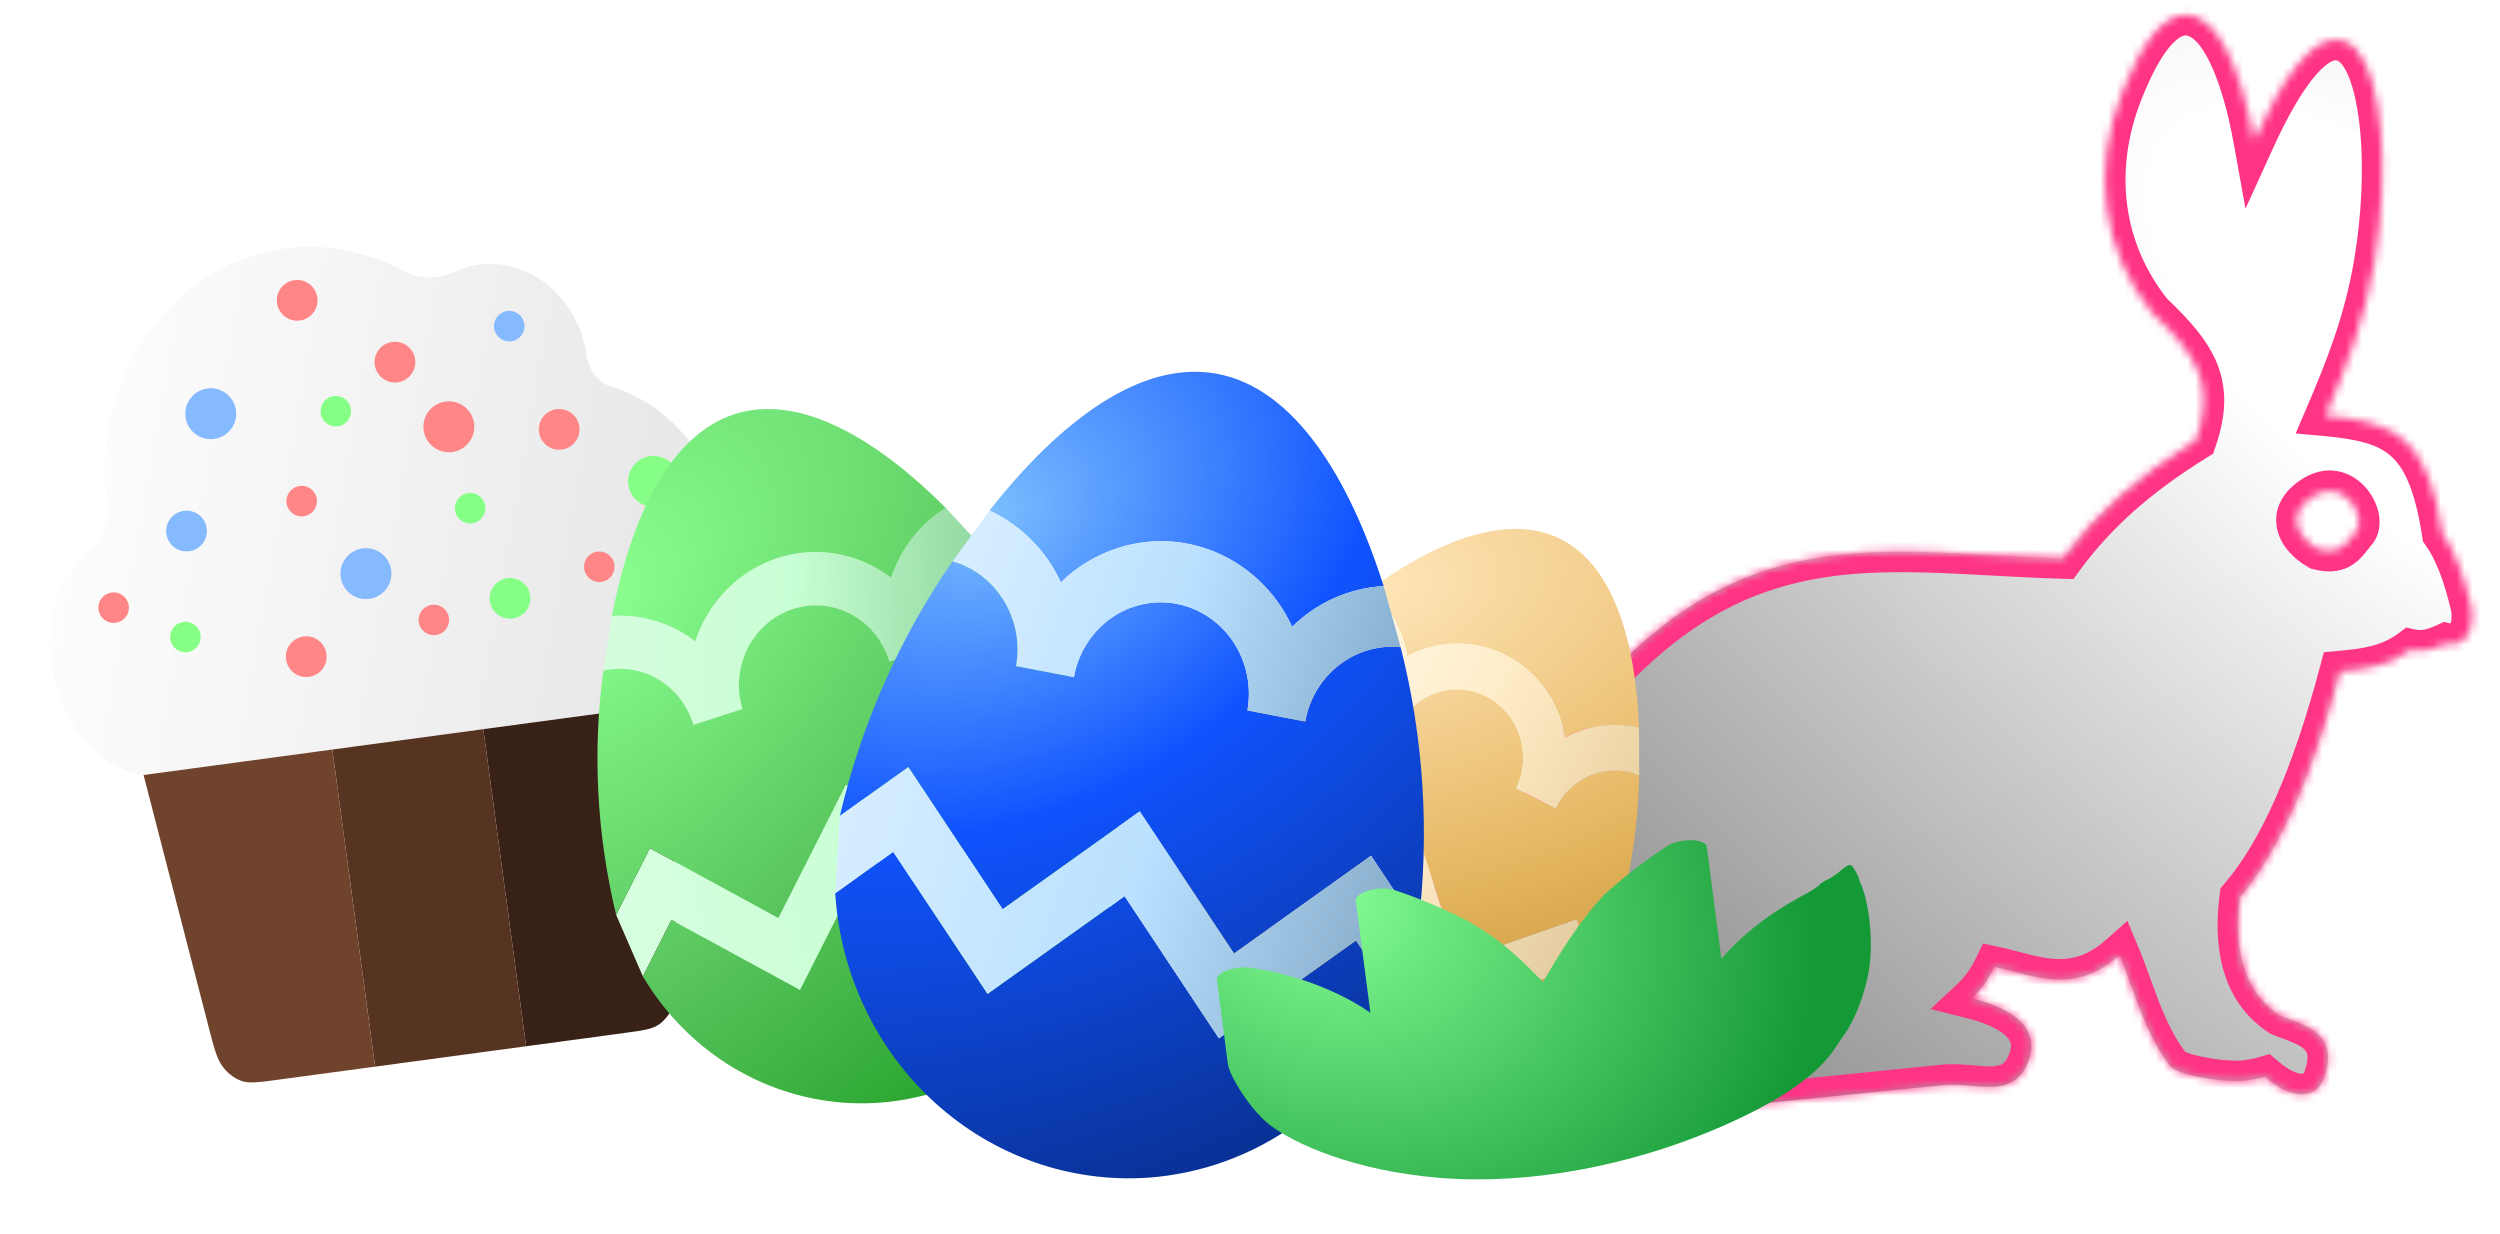<svg width="316" height="156" viewBox="0 0 316 156" fill="none" xmlns="http://www.w3.org/2000/svg">
<mask id="path-1-inside-1_2970_52130" fill="white">
<path fill-rule="evenodd" clip-rule="evenodd" d="M308.725 67.449C310.167 69.45 311.374 72.492 312.312 76.496C312.598 77.721 312.533 79.436 311.74 80.502C311.324 81.064 310.74 81.382 310.057 81.423C309.781 81.439 309.485 81.409 309.177 81.335C307.598 82.067 306.262 82.436 304.747 82.1C301.834 84.273 298.756 84.575 295.771 84.85C292.244 98.17 288.1 107.583 283.13 113.382C282.379 119.065 283.139 125.017 288.154 128.35C288.502 128.502 288.97 128.675 289.455 128.854L289.47 128.859L289.47 128.859C292.042 129.811 295.564 131.113 293.765 136.21C293.313 137.488 292.384 138.232 291.149 138.306C289.742 138.39 288.059 137.627 286.267 136.099L286.082 136.151C285.625 136.288 285.148 136.417 284.638 136.468C284.621 136.472 284.602 136.475 284.584 136.477C284.574 136.479 284.564 136.48 284.555 136.481C284.535 136.484 284.518 136.488 284.499 136.492C284.491 136.493 284.483 136.494 284.474 136.495C284.472 136.495 284.471 136.494 284.468 136.494C284.466 136.494 284.464 136.494 284.461 136.494C284.128 136.558 283.775 136.609 283.373 136.633L283.355 136.634C280.349 136.81 274.855 135.762 274.265 134.657C271.947 131.668 270.658 128.115 269.412 124.679C268.937 123.37 268.452 122.045 267.908 120.736C265.776 122.636 263.529 123.644 261.054 123.792C258.775 123.928 256.557 123.346 254.414 122.782C253.652 122.582 252.871 122.38 252.096 122.211C251.259 123.928 250.215 125.303 249.255 126.195C252.822 127.088 255.201 128.433 256.214 130.174C256.825 131.23 256.937 132.411 256.538 133.685C255.791 136.084 254.41 137.217 252.058 137.358C251.18 137.411 250.249 137.329 249.266 137.244L249.247 137.242C247.916 137.127 246.53 137.008 245.152 137.208L207.699 140.992C207.069 141.166 206.415 141.279 205.834 141.314C203.927 141.428 203.077 140.69 202.698 140.053C202.07 138.996 202.265 137.445 203.22 135.752C202.36 135.101 201.553 134.438 200.776 133.768C199.681 134.911 198.44 135.286 197.436 135.346C191.958 135.674 184.826 128.013 182.692 122.686C180.775 117.902 179.293 108.876 185.906 105.379C187.408 104.588 189.077 104.68 190.81 105.627C193.127 96.981 199.261 89.342 204.713 83.941C213.921 74.819 223.124 70.61 235.491 69.87C240.69 69.559 246.067 69.849 251.762 70.159L251.777 70.16C254.684 70.318 257.686 70.481 260.796 70.57C264.994 64.862 270.189 60.243 277.591 55.634C280.003 48.652 277.808 45.001 272.013 39.511C265.691 31.621 264.361 21.431 268.317 11.502C270.793 5.29 273.401 2.06 276.066 1.9C280.294 1.647 283.298 8.841 284.906 17.776C288.674 9.502 292.085 5.216 295.064 5.038C296.097 4.976 297.034 5.403 297.848 6.306C301.082 9.893 302.072 21.395 300.15 33.059C298.914 40.557 296.454 46.692 293.947 52.538C302.824 53.338 306.864 55.329 308.725 67.449ZM293.027 69.44C289.973 67.657 289.012 64.665 292.617 62.585C296.415 60.392 299.262 65.546 297.806 67.188C297.608 67.412 297.426 67.647 297.246 67.879C296.357 69.026 295.519 70.108 293.027 69.44Z"/>
</mask>
<path fill-rule="evenodd" clip-rule="evenodd" d="M308.725 67.449C310.167 69.45 311.374 72.492 312.312 76.496C312.598 77.721 312.533 79.436 311.74 80.502C311.324 81.064 310.74 81.382 310.057 81.423C309.781 81.439 309.485 81.409 309.177 81.335C307.598 82.067 306.262 82.436 304.747 82.1C301.834 84.273 298.756 84.575 295.771 84.85C292.244 98.17 288.1 107.583 283.13 113.382C282.379 119.065 283.139 125.017 288.154 128.35C288.502 128.502 288.97 128.675 289.455 128.854L289.47 128.859L289.47 128.859C292.042 129.811 295.564 131.113 293.765 136.21C293.313 137.488 292.384 138.232 291.149 138.306C289.742 138.39 288.059 137.627 286.267 136.099L286.082 136.151C285.625 136.288 285.148 136.417 284.638 136.468C284.621 136.472 284.602 136.475 284.584 136.477C284.574 136.479 284.564 136.48 284.555 136.481C284.535 136.484 284.518 136.488 284.499 136.492C284.491 136.493 284.483 136.494 284.474 136.495C284.472 136.495 284.471 136.494 284.468 136.494C284.466 136.494 284.464 136.494 284.461 136.494C284.128 136.558 283.775 136.609 283.373 136.633L283.355 136.634C280.349 136.81 274.855 135.762 274.265 134.657C271.947 131.668 270.658 128.115 269.412 124.679C268.937 123.37 268.452 122.045 267.908 120.736C265.776 122.636 263.529 123.644 261.054 123.792C258.775 123.928 256.557 123.346 254.414 122.782C253.652 122.582 252.871 122.38 252.096 122.211C251.259 123.928 250.215 125.303 249.255 126.195C252.822 127.088 255.201 128.433 256.214 130.174C256.825 131.23 256.937 132.411 256.538 133.685C255.791 136.084 254.41 137.217 252.058 137.358C251.18 137.411 250.249 137.329 249.266 137.244L249.247 137.242C247.916 137.127 246.53 137.008 245.152 137.208L207.699 140.992C207.069 141.166 206.415 141.279 205.834 141.314C203.927 141.428 203.077 140.69 202.698 140.053C202.07 138.996 202.265 137.445 203.22 135.752C202.36 135.101 201.553 134.438 200.776 133.768C199.681 134.911 198.44 135.286 197.436 135.346C191.958 135.674 184.826 128.013 182.692 122.686C180.775 117.902 179.293 108.876 185.906 105.379C187.408 104.588 189.077 104.68 190.81 105.627C193.127 96.981 199.261 89.342 204.713 83.941C213.921 74.819 223.124 70.61 235.491 69.87C240.69 69.559 246.067 69.849 251.762 70.159L251.777 70.16C254.684 70.318 257.686 70.481 260.796 70.57C264.994 64.862 270.189 60.243 277.591 55.634C280.003 48.652 277.808 45.001 272.013 39.511C265.691 31.621 264.361 21.431 268.317 11.502C270.793 5.29 273.401 2.06 276.066 1.9C280.294 1.647 283.298 8.841 284.906 17.776C288.674 9.502 292.085 5.216 295.064 5.038C296.097 4.976 297.034 5.403 297.848 6.306C301.082 9.893 302.072 21.395 300.15 33.059C298.914 40.557 296.454 46.692 293.947 52.538C302.824 53.338 306.864 55.329 308.725 67.449ZM293.027 69.44C289.973 67.657 289.012 64.665 292.617 62.585C296.415 60.392 299.262 65.546 297.806 67.188C297.608 67.412 297.426 67.647 297.246 67.879C296.357 69.026 295.519 70.108 293.027 69.44Z" fill="url(#paint0_radial_2970_52130)"/>
<path d="M312.312 76.496L314.83 75.908L314.83 75.906L312.312 76.496ZM308.725 67.449L306.169 67.842L306.263 68.457L306.627 68.961L308.725 67.449ZM311.74 80.502L309.665 78.959L309.663 78.962L311.74 80.502ZM309.177 81.335L309.778 78.82L308.905 78.612L308.09 78.989L309.177 81.335ZM304.747 82.1L305.305 79.575L304.149 79.32L303.201 80.027L304.747 82.1ZM295.771 84.85L295.534 82.275L293.733 82.44L293.271 84.188L295.771 84.85ZM283.13 113.382L281.166 111.699L280.666 112.282L280.566 113.044L283.13 113.382ZM288.154 128.35L286.723 130.504L286.911 130.629L287.119 130.72L288.154 128.35ZM289.455 128.854L290.351 126.428L290.35 126.427L289.455 128.854ZM289.47 128.859L288.574 131.285L288.685 131.326L288.8 131.357L289.47 128.859ZM289.47 128.859L290.367 126.434L290.255 126.392L290.14 126.361L289.47 128.859ZM293.765 136.21L296.203 137.073L296.204 137.071L293.765 136.21ZM286.267 136.099L287.946 134.131L286.894 133.234L285.564 133.61L286.267 136.099ZM286.082 136.151L285.379 133.662L285.359 133.668L285.339 133.674L286.082 136.151ZM284.638 136.468L284.38 133.895L284.229 133.91L284.081 133.943L284.638 136.468ZM284.584 136.477L284.226 133.916L284.224 133.916L284.584 136.477ZM284.555 136.481L284.839 139.052L284.909 139.044L284.979 139.032L284.555 136.481ZM284.499 136.492L284.064 133.942L284.062 133.943L284.499 136.492ZM284.468 136.494L284.716 133.92L284.712 133.92L284.468 136.494ZM284.461 136.494L284.306 133.913L284.138 133.923L283.973 133.954L284.461 136.494ZM283.373 136.633L283.219 134.052L283.373 136.633ZM283.355 136.634L283.506 139.216L283.51 139.216L283.355 136.634ZM274.265 134.657L276.547 133.44L276.444 133.246L276.309 133.072L274.265 134.657ZM269.412 124.679L271.843 123.797L271.843 123.796L269.412 124.679ZM267.908 120.736L270.297 119.744L268.902 116.387L266.188 118.805L267.908 120.736ZM254.414 122.782L255.072 120.281L255.071 120.281L254.414 122.782ZM252.096 122.211L252.648 119.684L250.663 119.251L249.772 121.077L252.096 122.211ZM249.255 126.195L247.494 124.301L244.003 127.546L248.627 128.704L249.255 126.195ZM256.214 130.174L258.453 128.879L258.449 128.873L256.214 130.174ZM256.538 133.685L254.071 132.912L254.069 132.916L256.538 133.685ZM249.266 137.244L249.041 139.82L249.041 139.82L249.266 137.244ZM249.247 137.242L249.473 134.666L249.47 134.666L249.247 137.242ZM245.152 137.208L245.412 139.781L245.469 139.776L245.525 139.768L245.152 137.208ZM207.699 140.992L207.439 138.419L207.222 138.441L207.011 138.499L207.699 140.992ZM202.698 140.053L204.922 138.732L204.921 138.732L202.698 140.053ZM203.22 135.752L205.472 137.024L206.584 135.056L204.782 133.691L203.22 135.752ZM200.776 133.768L202.464 131.809L200.605 130.206L198.908 131.979L200.776 133.768ZM182.692 122.686L185.093 121.724L185.093 121.724L182.692 122.686ZM185.906 105.379L184.7 103.092L184.698 103.093L185.906 105.379ZM190.81 105.627L189.571 107.897L192.457 109.473L193.308 106.296L190.81 105.627ZM204.713 83.941L202.893 82.103L202.893 82.103L204.713 83.941ZM251.762 70.159L251.902 67.577L251.902 67.577L251.762 70.159ZM251.777 70.16L251.636 72.743L251.636 72.743L251.777 70.16ZM260.796 70.57L260.722 73.155L262.077 73.194L262.88 72.102L260.796 70.57ZM277.591 55.634L278.958 57.829L279.736 57.345L280.035 56.478L277.591 55.634ZM272.013 39.511L269.995 41.129L270.106 41.267L270.235 41.389L272.013 39.511ZM268.317 11.502L265.915 10.544L265.915 10.545L268.317 11.502ZM284.906 17.776L282.361 18.234L283.828 26.382L287.26 18.847L284.906 17.776ZM297.848 6.306L295.926 8.037L295.927 8.038L297.848 6.306ZM300.15 33.059L302.702 33.479L302.702 33.479L300.15 33.059ZM293.947 52.538L291.57 51.518L290.165 54.793L293.714 55.113L293.947 52.538ZM292.617 62.585L291.324 60.345L291.324 60.345L292.617 62.585ZM293.027 69.44L291.724 71.673L292.023 71.848L292.357 71.937L293.027 69.44ZM297.806 67.188L295.871 65.472L295.871 65.472L297.806 67.188ZM297.246 67.879L299.29 69.463L299.29 69.463L297.246 67.879ZM314.83 75.906C313.859 71.762 312.554 68.339 310.823 65.937L306.627 68.961C307.78 70.561 308.888 73.222 309.794 77.086L314.83 75.906ZM313.815 82.046C314.573 81.027 314.89 79.844 315.001 78.845C315.114 77.828 315.038 76.797 314.83 75.908L309.794 77.084C309.872 77.42 309.907 77.86 309.861 78.273C309.813 78.704 309.701 78.912 309.665 78.959L313.815 82.046ZM310.212 84.004C311.672 83.917 312.954 83.207 313.817 82.043L309.663 78.962C309.662 78.963 309.669 78.954 309.686 78.939C309.704 78.923 309.728 78.905 309.759 78.888C309.826 78.852 309.882 78.843 309.903 78.841L310.212 84.004ZM308.576 83.851C309.087 83.973 309.64 84.039 310.212 84.004L309.903 78.841C309.921 78.84 309.883 78.845 309.778 78.82L308.576 83.851ZM304.189 84.626C306.523 85.142 308.49 84.504 310.264 83.682L308.09 78.989C306.706 79.63 306.001 79.729 305.305 79.575L304.189 84.626ZM296.008 87.425C298.957 87.153 302.731 86.83 306.293 84.174L303.201 80.027C300.937 81.715 298.554 81.996 295.534 82.275L296.008 87.425ZM285.093 115.065C290.449 108.816 294.714 98.944 298.271 85.512L293.271 84.188C289.774 97.395 285.752 106.349 281.166 111.699L285.093 115.065ZM289.586 126.196C285.855 123.717 284.979 119.133 285.693 113.721L280.566 113.044C279.78 118.997 280.424 126.318 286.723 130.504L289.586 126.196ZM290.35 126.427C289.839 126.239 289.452 126.095 289.19 125.98L287.119 130.72C287.552 130.909 288.102 131.111 288.56 131.28L290.35 126.427ZM290.366 126.433L290.351 126.428L288.559 131.28L288.574 131.285L290.366 126.433ZM290.14 126.361L290.14 126.361L288.8 131.357L288.8 131.357L290.14 126.361ZM296.204 137.071C296.75 135.525 296.965 134.062 296.777 132.693C296.583 131.286 295.986 130.143 295.176 129.247C293.695 127.607 291.513 126.858 290.367 126.434L288.573 131.285C289.999 131.812 290.864 132.189 291.338 132.714C291.505 132.899 291.611 133.097 291.653 133.397C291.699 133.736 291.68 134.347 291.327 135.35L296.204 137.071ZM291.303 140.887C293.697 140.744 295.447 139.211 296.203 137.073L291.327 135.348C291.235 135.609 291.143 135.684 291.135 135.691C291.128 135.696 291.122 135.7 291.11 135.704C291.098 135.709 291.063 135.72 290.994 135.724L291.303 140.887ZM284.589 138.066C286.566 139.753 288.901 141.031 291.303 140.887L290.994 135.724C290.584 135.749 289.551 135.501 287.946 134.131L284.589 138.066ZM286.785 138.64L286.97 138.588L285.564 133.61L285.379 133.662L286.785 138.64ZM284.895 139.041C285.663 138.965 286.335 138.775 286.826 138.628L285.339 133.674C284.915 133.801 284.633 133.87 284.38 133.895L284.895 139.041ZM284.942 139.038C284.948 139.037 284.98 139.033 285.017 139.027C285.053 139.021 285.117 139.011 285.194 138.994L284.081 133.943C284.142 133.929 284.188 133.922 284.206 133.919C284.225 133.916 284.238 133.914 284.226 133.916L284.942 139.038ZM284.979 139.032C284.962 139.035 284.949 139.037 284.944 139.038C284.943 139.038 284.942 139.038 284.941 139.038C284.941 139.038 284.941 139.038 284.941 139.039C284.94 139.039 284.94 139.039 284.94 139.039C284.94 139.039 284.94 139.039 284.94 139.039C284.941 139.039 284.941 139.038 284.941 139.038C284.942 139.038 284.943 139.038 284.944 139.038L284.224 133.916C284.221 133.917 284.178 133.923 284.13 133.931L284.979 139.032ZM284.933 139.041C284.975 139.034 285.008 139.027 285.025 139.024C285.033 139.022 285.04 139.021 285.042 139.02C285.045 139.02 285.042 139.02 285.039 139.021C285.032 139.022 285.008 139.027 284.976 139.033C284.942 139.038 284.895 139.046 284.839 139.052L284.271 133.911C284.143 133.925 284.043 133.946 284.014 133.951C284.006 133.953 283.999 133.954 283.997 133.955C283.994 133.955 283.997 133.955 284.001 133.954C284.008 133.953 284.032 133.948 284.064 133.942L284.933 139.041ZM284.629 139.076C284.756 139.068 284.861 139.053 284.935 139.041L284.062 133.943C284.12 133.933 284.209 133.92 284.32 133.913L284.629 139.076ZM284.221 139.069C284.222 139.069 284.235 139.07 284.251 139.071C284.268 139.073 284.295 139.075 284.328 139.077C284.393 139.08 284.499 139.084 284.629 139.076L284.32 133.913C284.448 133.905 284.552 133.909 284.615 133.912C284.647 133.914 284.673 133.916 284.689 133.918C284.697 133.918 284.704 133.919 284.708 133.919C284.712 133.92 284.715 133.92 284.716 133.92L284.221 139.069ZM284.615 139.075C284.393 139.089 284.211 139.068 284.225 139.069L284.712 133.92C284.712 133.92 284.712 133.92 284.712 133.92C284.712 133.92 284.712 133.92 284.712 133.92C284.712 133.92 284.712 133.92 284.712 133.92C284.711 133.92 284.711 133.92 284.71 133.919C284.709 133.919 284.707 133.919 284.704 133.919C284.699 133.918 284.691 133.918 284.682 133.917C284.663 133.915 284.634 133.913 284.598 133.911C284.525 133.908 284.425 133.905 284.306 133.913L284.615 139.075ZM283.528 139.215C284.064 139.183 284.53 139.114 284.948 139.034L283.973 133.954C283.726 134.002 283.487 134.036 283.219 134.052L283.528 139.215ZM283.51 139.216L283.528 139.215L283.219 134.052L283.201 134.053L283.51 139.216ZM271.984 135.875C272.373 136.604 272.976 137.036 273.322 137.254C273.724 137.508 274.164 137.708 274.574 137.867C275.401 138.188 276.388 138.452 277.379 138.658C279.341 139.065 281.705 139.321 283.506 139.216L283.204 134.053C282 134.123 280.113 133.943 278.429 133.594C277.597 133.421 276.912 133.227 276.449 133.047C276.214 132.955 276.104 132.894 276.081 132.879C276.003 132.83 276.305 132.987 276.547 133.44L271.984 135.875ZM266.981 125.56C268.204 128.932 269.614 132.879 272.222 136.242L276.309 133.072C274.281 130.457 273.113 127.298 271.843 123.797L266.981 125.56ZM265.52 121.728C266.038 122.975 266.504 124.249 266.981 125.561L271.843 123.796C271.369 122.491 270.866 121.114 270.297 119.744L265.52 121.728ZM261.209 126.373C264.356 126.185 267.136 124.888 269.629 122.667L266.188 118.805C264.415 120.384 262.703 121.103 260.9 121.21L261.209 126.373ZM253.756 125.283C255.831 125.829 258.449 126.539 261.209 126.373L260.9 121.21C259.101 121.318 257.283 120.863 255.072 120.281L253.756 125.283ZM251.545 124.737C252.261 124.894 252.996 125.083 253.757 125.283L255.071 120.281C254.309 120.08 253.481 119.866 252.648 119.684L251.545 124.737ZM251.016 128.089C252.235 126.956 253.46 125.313 254.421 123.345L249.772 121.077C249.057 122.543 248.195 123.65 247.494 124.301L251.016 128.089ZM258.449 128.873C256.884 126.183 253.601 124.617 249.883 123.687L248.627 128.704C252.044 129.559 253.519 130.683 253.979 131.475L258.449 128.873ZM259.006 134.458C259.601 132.559 259.459 130.619 258.453 128.879L253.976 131.469C254.191 131.842 254.273 132.264 254.071 132.912L259.006 134.458ZM252.213 139.94C253.78 139.846 255.281 139.4 256.54 138.368C257.782 137.349 258.537 135.965 259.007 134.454L254.069 132.916C253.792 133.804 253.483 134.186 253.26 134.369C253.053 134.538 252.688 134.73 251.904 134.777L252.213 139.94ZM249.041 139.82C249.981 139.902 251.109 140.006 252.213 139.94L251.904 134.777C251.25 134.816 250.517 134.757 249.491 134.667L249.041 139.82ZM249.022 139.818L249.041 139.82L249.491 134.667L249.473 134.666L249.022 139.818ZM245.525 139.768C246.558 139.617 247.646 139.699 249.024 139.819L249.47 134.666C248.185 134.554 246.502 134.399 244.78 134.649L245.525 139.768ZM207.959 143.565L245.412 139.781L244.892 134.635L207.439 138.419L207.959 143.565ZM205.988 143.895C206.772 143.848 207.605 143.7 208.386 143.485L207.011 138.499C206.533 138.631 206.059 138.709 205.679 138.732L205.988 143.895ZM200.474 141.373C200.883 142.061 201.538 142.778 202.534 143.277C203.518 143.77 204.679 143.973 205.988 143.895L205.679 138.732C205.082 138.768 204.864 138.659 204.852 138.653C204.851 138.653 204.892 138.682 204.922 138.732L200.474 141.373ZM200.969 134.481C199.846 136.468 199.135 139.118 200.474 141.373L204.921 138.732C204.964 138.804 204.895 138.759 204.932 138.455C204.971 138.143 205.115 137.657 205.472 137.024L200.969 134.481ZM199.087 135.727C199.896 136.424 200.746 137.123 201.659 137.814L204.782 133.691C203.974 133.079 203.21 132.452 202.464 131.809L199.087 135.727ZM197.591 137.928C199.129 137.836 201.024 137.248 202.644 135.556L198.908 131.979C198.339 132.574 197.752 132.737 197.282 132.765L197.591 137.928ZM180.292 123.648C181.529 126.738 184.099 130.29 187.05 133.032C188.541 134.417 190.205 135.666 191.941 136.557C193.66 137.438 195.603 138.047 197.591 137.928L197.282 132.765C196.53 132.81 195.527 132.583 194.302 131.955C193.093 131.334 191.813 130.397 190.57 129.242C188.053 126.904 185.989 123.962 185.093 121.724L180.292 123.648ZM184.698 103.093C180.335 105.399 178.772 109.534 178.519 113.38C178.27 117.168 179.237 121.016 180.292 123.648L185.093 121.724C184.23 119.571 183.497 116.514 183.681 113.719C183.861 110.982 184.863 108.856 187.115 107.666L184.698 103.093ZM192.05 103.357C189.714 102.082 187.115 101.819 184.7 103.092L187.112 107.667C187.7 107.357 188.44 107.279 189.571 107.897L192.05 103.357ZM202.893 82.103C197.327 87.618 190.806 95.65 188.313 104.958L193.308 106.296C195.448 98.311 201.195 91.066 206.533 85.778L202.893 82.103ZM235.337 67.288C222.311 68.068 212.525 72.562 202.893 82.103L206.533 85.778C215.317 77.076 223.937 73.152 235.646 72.451L235.337 67.288ZM251.902 67.577C246.237 67.269 240.709 66.967 235.337 67.288L235.646 72.451C240.671 72.151 245.897 72.43 251.621 72.742L251.902 67.577ZM251.917 67.578L251.902 67.577L251.621 72.742L251.636 72.743L251.917 67.578ZM260.871 67.985C257.799 67.897 254.829 67.736 251.917 67.578L251.636 72.743C254.54 72.9 257.574 73.065 260.722 73.155L260.871 67.985ZM276.223 53.439C268.606 58.182 263.145 63.012 258.713 69.038L262.88 72.102C266.844 66.713 271.773 62.303 278.958 57.829L276.223 53.439ZM270.235 41.389C273.111 44.113 274.727 46.063 275.473 47.959C276.155 49.694 276.217 51.69 275.146 54.789L280.035 56.478C281.376 52.596 281.547 49.275 280.286 46.067C279.089 43.02 276.711 40.399 273.792 37.634L270.235 41.389ZM265.915 10.545C261.64 21.273 263.048 32.458 269.995 41.129L274.032 37.894C268.333 30.784 267.082 21.589 270.72 12.459L265.915 10.545ZM275.912 -0.681C273.535 -0.539 271.612 0.945 270.108 2.807C268.583 4.698 267.198 7.327 265.915 10.544L270.72 12.46C271.913 9.465 273.07 7.373 274.133 6.056C275.219 4.71 275.933 4.499 276.221 4.482L275.912 -0.681ZM287.451 17.317C286.627 12.74 285.418 8.423 283.769 5.211C282.237 2.227 279.724 -0.909 275.912 -0.681L276.221 4.482C276.637 4.457 277.739 4.791 279.168 7.574C280.48 10.13 281.577 13.877 282.361 18.234L287.451 17.317ZM294.909 2.456C292.271 2.614 290.062 4.497 288.259 6.759C286.372 9.126 284.475 12.484 282.553 16.703L287.26 18.847C289.106 14.794 290.798 11.872 292.304 9.983C293.893 7.989 294.879 7.64 295.218 7.619L294.909 2.456ZM299.769 4.575C298.532 3.202 296.87 2.339 294.909 2.456L295.218 7.619C295.324 7.613 295.536 7.604 295.926 8.037L299.769 4.575ZM302.702 33.479C303.694 27.459 303.941 21.451 303.509 16.431C303.293 13.923 302.903 11.606 302.324 9.631C301.758 7.701 300.951 5.885 299.768 4.574L295.927 8.038C296.362 8.52 296.891 9.487 297.36 11.087C297.817 12.642 298.16 14.602 298.356 16.875C298.747 21.419 298.529 26.994 297.599 32.638L302.702 33.479ZM296.323 53.557C298.846 47.676 301.412 41.302 302.702 33.479L297.599 32.638C296.416 39.812 294.063 45.708 291.57 51.518L296.323 53.557ZM311.281 67.057C310.328 60.851 308.74 56.559 305.695 53.825C302.655 51.095 298.642 50.365 294.179 49.962L293.714 55.113C298.128 55.511 300.574 56.177 302.239 57.673C303.899 59.164 305.261 61.927 306.169 67.842L311.281 67.057ZM291.324 60.345C288.981 61.697 287.396 63.839 287.763 66.48C288.09 68.829 289.866 70.589 291.724 71.673L294.331 67.206C293.133 66.507 292.902 65.88 292.886 65.767C292.886 65.764 292.87 65.741 292.934 65.636C293.02 65.498 293.27 65.193 293.91 64.824L291.324 60.345ZM299.741 68.903C300.842 67.662 300.882 66.09 300.689 65.013C300.484 63.865 299.942 62.732 299.178 61.804C298.409 60.871 297.3 60.01 295.88 59.644C294.4 59.262 292.817 59.483 291.324 60.345L293.91 64.824C294.316 64.59 294.513 64.633 294.589 64.652C294.726 64.687 294.95 64.806 295.185 65.092C295.426 65.384 295.56 65.71 295.598 65.923C295.648 66.204 295.498 65.893 295.871 65.472L299.741 68.903ZM299.29 69.463C299.478 69.22 299.609 69.053 299.741 68.903L295.871 65.472C295.607 65.771 295.373 66.074 295.201 66.296L299.29 69.463ZM292.357 71.937C294.029 72.386 295.568 72.347 296.935 71.632C298.152 70.997 298.91 69.953 299.29 69.463L295.201 66.296C294.963 66.603 294.828 66.773 294.697 66.909C294.64 66.968 294.6 67.004 294.574 67.024C294.562 67.034 294.553 67.04 294.548 67.043C294.542 67.047 294.54 67.048 294.54 67.048C294.54 67.048 294.541 67.048 294.542 67.047C294.544 67.047 294.544 67.047 294.541 67.047C294.538 67.048 294.515 67.054 294.465 67.057C294.36 67.063 294.122 67.056 293.697 66.942L292.357 71.937Z" fill="#FF3485" mask="url(#path-1-inside-1_2970_52130)"/>
<path d="M61.091 92.164L84.949 88.944C90.699 84.647 92.764 74.853 91.659 66.665C90.472 57.87 84.542 51.01 77.153 48.818C76.401 48.592 75.713 48.104 75.179 47.418C74.644 46.732 74.288 45.88 74.156 44.972C73.178 37.729 67.041 32.576 60.457 33.464C59.375 33.61 58.355 33.901 57.397 34.338C55.419 35.229 53.095 35.402 51.144 34.336C46.314 31.716 41.034 30.711 35.89 31.433C21.394 33.39 11.391 47.898 13.543 63.845C13.815 65.86 12.966 67.852 11.547 69.111C7.792 72.422 5.709 77.798 6.479 83.501C7.465 90.813 11.761 97.014 18.147 97.96L42.005 94.74L61.091 92.164Z" fill="url(#paint1_linear_2970_52130)"/>
<path d="M85.46 121.676L84.949 88.944L61.091 92.164L66.5 132.245L78.978 130.561C81.316 130.245 82.49 130.087 83.36 129.445C84.131 128.877 84.737 128.048 85.108 127.058C85.523 125.941 85.503 124.542 85.461 121.773L85.46 121.676Z" fill="#382116"/>
<path d="M61.091 92.164L42.005 94.74L47.414 134.821L66.5 132.245L61.091 92.164Z" fill="#573322"/>
<path d="M18.147 97.96L26.331 129.655L26.332 129.667L26.358 129.767C27.05 132.438 27.401 133.792 28.097 134.752C28.716 135.608 29.521 136.247 30.415 136.59C31.424 136.979 32.598 136.82 34.936 136.505L47.414 134.821L42.005 94.74L18.147 97.96Z" fill="#70432C"/>
<circle cx="26.641" cy="52.293" r="3.218" transform="rotate(-7.686 26.641 52.293)" fill="#86BAFF"/>
<circle cx="46.254" cy="72.505" r="3.218" transform="rotate(-7.686 46.254 72.505)" fill="#86BAFF"/>
<circle cx="56.736" cy="53.946" r="3.218" transform="rotate(-7.686 56.736 53.946)" fill="#FF8686"/>
<circle cx="82.606" cy="60.846" r="3.218" transform="rotate(-7.686 82.606 60.846)" fill="#86FF86"/>
<circle cx="49.921" cy="45.774" r="2.574" transform="rotate(-7.686 49.921 45.774)" fill="#FF8686"/>
<circle cx="64.468" cy="75.632" r="2.574" transform="rotate(-7.686 64.468 75.632)" fill="#86FF86"/>
<circle cx="70.677" cy="54.272" r="2.574" transform="rotate(-7.686 70.677 54.272)" fill="#FF8686"/>
<circle cx="23.579" cy="67.123" r="2.574" transform="rotate(-7.686 23.579 67.123)" fill="#86BAFF"/>
<circle cx="38.71" cy="83.005" r="2.574" transform="rotate(-7.686 38.71 83.005)" fill="#FF8686"/>
<circle cx="37.565" cy="37.961" r="2.574" transform="rotate(-7.686 37.565 37.961)" fill="#FF8686"/>
<circle cx="38.133" cy="63.341" r="1.931" transform="rotate(-7.686 38.133 63.341)" fill="#FF8686"/>
<circle cx="59.425" cy="64.233" r="1.931" transform="rotate(-7.686 59.425 64.233)" fill="#86FF86"/>
<circle cx="42.445" cy="51.978" r="1.931" transform="rotate(-7.686 42.445 51.978)" fill="#86FF86"/>
<circle cx="54.838" cy="78.36" r="1.931" transform="rotate(-7.686 54.838 78.36)" fill="#FF8686"/>
<circle cx="64.371" cy="41.226" r="1.931" transform="rotate(-7.686 64.371 41.226)" fill="#86BAFF"/>
<circle cx="75.75" cy="71.641" r="1.931" transform="rotate(-7.686 75.75 71.641)" fill="#FF8686"/>
<circle cx="87.746" cy="73.919" r="1.931" transform="rotate(-7.686 87.746 73.919)" fill="#86BAFF"/>
<circle cx="23.437" cy="80.519" r="1.931" transform="rotate(-7.686 23.437 80.519)" fill="#86FF86"/>
<circle cx="14.365" cy="76.808" r="1.931" transform="rotate(-7.686 14.365 76.808)" fill="#FF8686"/>
<g filter="url(#filter0_d_2970_52130)">
<path d="M109.644 104.361L125.892 113.202L134.417 96.352L141.296 100.094L139.813 91.695L131.688 87.274L123.163 104.125L106.915 95.284L98.39 112.134L82.141 103.293L77.879 111.719L81.261 119.504L84.87 112.371L101.119 121.212L109.644 104.361Z" fill="url(#paint2_linear_2970_52130)"/>
<path d="M119.544 60.288C116.304 62.322 113.81 65.477 112.647 69.142C110.949 67.835 109.018 66.888 106.967 66.358C104.915 65.827 102.782 65.722 100.691 66.048C98.6 66.375 96.592 67.127 94.783 68.262C92.973 69.396 91.397 70.89 90.146 72.658C89.191 74 88.382 75.53 87.873 77.151C84.907 74.822 81.126 73.695 77.346 73.931L76.258 80.86C81.176 79.739 86.141 82.691 87.647 87.701L93.84 85.699C93.072 83.144 93.314 80.377 94.513 78.007C95.712 75.636 97.77 73.858 100.234 73.061C102.698 72.264 105.366 72.515 107.651 73.759C109.937 75.002 111.652 77.136 112.42 79.692L118.614 77.689C117.108 72.679 119.575 67.325 124.236 65.348L119.544 60.288Z" fill="url(#paint3_linear_2970_52130)"/>
<path d="M92.832 48.44C84.574 51.11 79.725 61.651 77.346 73.931C81.126 73.695 84.907 74.822 87.873 77.151C88.382 75.53 89.191 74 90.146 72.658C91.397 70.89 92.973 69.396 94.783 68.262C96.592 67.127 98.6 66.375 100.691 66.048C102.782 65.722 104.915 65.827 106.967 66.358C109.018 66.888 110.949 67.835 112.647 69.142C113.81 65.477 116.304 62.322 119.544 60.288C110.857 51.586 101.09 45.77 92.832 48.44Z" fill="url(#paint4_radial_2970_52130)"/>
<path d="M98.39 112.134L106.915 95.284L123.163 104.125L131.688 87.274L139.813 91.695C136.302 81.977 131.027 73.018 124.236 65.348C119.575 67.325 117.108 72.679 118.614 77.689L112.42 79.692C111.652 77.136 109.937 75.002 107.651 73.759C105.366 72.515 102.698 72.264 100.234 73.061C97.77 73.858 95.712 75.636 94.513 78.007C93.314 80.377 93.072 83.144 93.84 85.699L87.647 87.701C86.141 82.691 81.176 79.739 76.258 80.86C74.873 91.173 75.442 101.654 77.879 111.719L82.141 103.293L98.39 112.134Z" fill="url(#paint5_radial_2970_52130)"/>
<path d="M125.892 113.202L109.644 104.361L101.119 121.212L84.87 112.371L81.261 119.504C85.762 127.104 92.987 132.541 101.351 134.62C109.714 136.7 118.531 135.251 125.866 130.593C130.84 127.413 134.897 122.903 137.612 117.537C140.327 112.171 141.599 106.146 141.296 100.094L134.417 96.352L125.892 113.202Z" fill="url(#paint6_radial_2970_52130)"/>
<path d="M197.366 64.274C190.712 60.854 181.673 64.416 173.174 70.577C175.656 72.755 177.36 75.78 177.869 79.05C179.112 78.357 180.489 77.905 181.85 77.659C183.637 77.331 185.47 77.372 187.242 77.781C189.015 78.189 190.691 78.957 192.177 80.04C193.662 81.123 194.926 82.5 195.896 84.091C196.866 85.683 197.524 87.457 197.83 89.313C200.648 87.753 204.001 87.328 207.176 88.057C206.758 77.312 204.02 67.695 197.366 64.274Z" fill="url(#paint7_radial_2970_52130)"/>
<path d="M164.394 107.238L179.322 102.019L184.355 117.501L199.284 112.282L201.801 120.022C205.178 111.83 207.026 103.023 207.196 94.085C203.171 92.446 198.577 94.253 196.648 98.29L191.657 95.724C192.641 93.665 192.797 91.285 192.089 89.108C191.381 86.93 189.868 85.133 187.882 84.113C185.897 83.092 183.602 82.931 181.502 83.665C179.403 84.399 177.67 85.968 176.686 88.027L171.695 85.462C173.625 81.425 172.231 76.539 168.536 74.21C161.779 79.762 156.139 86.619 151.896 94.366L159.361 91.757L164.394 107.238Z" fill="url(#paint8_radial_2970_52130)"/>
<path d="M180.859 124.815L175.826 109.333L160.897 114.553L155.864 99.071L149.544 101.28C147.993 108.767 149.37 116.586 153.374 123.02C157.377 129.455 163.68 133.978 170.897 135.597C175.804 136.681 180.902 136.376 185.656 134.714C190.41 133.052 194.646 130.094 197.918 126.15L195.788 119.596L180.859 124.815Z" fill="url(#paint9_radial_2970_52130)"/>
<path d="M175.826 109.333L180.859 124.815L195.788 119.596L197.918 126.15L201.801 120.022L199.284 112.282L184.355 117.501L179.322 102.019L164.394 107.238L159.361 91.757L151.896 94.366L149.544 101.28L155.864 99.071L160.897 114.553L175.826 109.333Z" fill="url(#paint10_linear_2970_52130)"/>
<path d="M207.176 88.057C204.001 87.328 200.648 87.753 197.83 89.313C197.524 87.457 196.866 85.683 195.896 84.091C194.926 82.5 193.662 81.123 192.177 80.04C190.691 78.957 189.015 78.189 187.242 77.781C185.47 77.372 183.637 77.331 181.85 77.659C180.489 77.905 179.112 78.357 177.869 79.05C177.36 75.78 175.656 72.755 173.174 70.577L168.536 74.21C172.231 76.539 173.625 81.425 171.695 85.462L176.686 88.027C177.67 85.968 179.403 84.399 181.502 83.665C183.602 82.931 185.897 83.092 187.882 84.113C189.868 85.133 191.381 86.93 192.089 89.108C192.797 91.285 192.641 93.665 191.657 95.724L196.648 98.29C198.577 94.253 203.171 92.446 207.196 94.085L207.176 88.057Z" fill="url(#paint11_linear_2970_52130)"/>
<path d="M153.91 43.349C144.161 41.481 133.814 49.483 125.077 60.616C129.031 62.471 132.285 65.708 134.092 69.713C135.443 68.352 137.051 67.248 138.711 66.416C140.891 65.317 143.258 64.675 145.677 64.527C148.096 64.38 150.52 64.73 152.808 65.556C155.097 66.383 157.205 67.671 159.012 69.346C160.819 71.021 162.288 73.05 163.337 75.316C166.404 72.244 170.558 70.427 174.891 70.159C170.565 56.524 163.658 45.217 153.91 43.349Z" fill="url(#paint12_radial_2970_52130)"/>
<path d="M126.735 111.01L144.059 98.647L155.98 116.612L173.304 104.25L179.264 113.232C180.711 101.435 179.976 89.428 177.042 77.889C171.298 77.311 166.038 81.374 164.984 87.288L157.673 85.887C158.21 82.871 157.57 79.757 155.893 77.23C154.217 74.703 151.641 72.971 148.732 72.413C145.824 71.856 142.821 72.52 140.384 74.259C137.947 75.998 136.277 78.669 135.739 81.685L128.428 80.285C129.482 74.371 125.968 68.627 120.404 67.039C113.688 76.729 108.866 87.671 106.152 99.226L114.814 93.044L126.735 111.01Z" fill="url(#paint13_radial_2970_52130)"/>
<path d="M154.071 127.328L142.15 109.363L124.826 121.726L112.905 103.76L105.571 108.994C106.22 119.193 110.746 128.708 118.155 135.45C125.564 142.191 135.25 145.607 145.086 144.947C151.767 144.478 158.204 142.153 163.721 138.216C169.238 134.279 173.632 128.875 176.441 122.571L171.395 114.966L154.071 127.328Z" fill="url(#paint14_radial_2970_52130)"/>
<path d="M142.15 109.363L154.071 127.328L171.395 114.966L176.441 122.571L179.264 113.232L173.304 104.25L155.98 116.612L144.059 98.647L126.735 111.01L114.814 93.044L106.152 99.226L105.571 108.994L112.905 103.76L124.826 121.726L142.15 109.363Z" fill="url(#paint15_linear_2970_52130)"/>
<path d="M174.891 70.159C170.558 70.427 166.404 72.244 163.337 75.316C162.288 73.05 160.819 71.021 159.012 69.346C157.205 67.671 155.097 66.383 152.808 65.556C150.52 64.73 148.096 64.38 145.677 64.527C143.258 64.675 140.891 65.317 138.711 66.416C137.051 67.248 135.443 68.352 134.092 69.713C132.285 65.708 129.031 62.471 125.077 60.616L120.404 67.039C125.968 68.627 129.482 74.371 128.428 80.285L135.739 81.685C136.277 78.669 137.947 75.998 140.384 74.259C142.821 72.52 145.824 71.856 148.732 72.413C151.641 72.971 154.217 74.703 155.893 77.23C157.57 79.757 158.21 82.871 157.673 85.887L164.984 87.288C166.038 81.374 171.298 77.311 177.042 77.889L174.891 70.159Z" fill="url(#paint16_linear_2970_52130)"/>
<path d="M176.13 108.548C175.732 108.425 175.222 108.369 174.668 108.386C174.113 108.403 173.541 108.493 173.025 108.643C172.51 108.793 172.076 108.997 171.781 109.228C171.486 109.459 171.344 109.706 171.374 109.936L173.216 124.103C171.399 122.828 169.206 121.68 166.673 120.676C164.881 119.965 162.864 119.359 160.653 118.868C159.857 118.696 159.026 118.547 158.163 118.423L157.994 118.4L157.937 118.394L157.917 118.391L157.91 118.391C157.474 118.343 156.982 118.351 156.49 118.412C155.998 118.474 155.521 118.588 155.106 118.742C154.69 118.896 154.352 119.085 154.126 119.291C153.899 119.496 153.793 119.71 153.816 119.911L155.203 130.58C155.399 132.085 158.074 136.418 160.495 138.274C163.473 140.558 170.87 144.06 182.015 144.973C193.161 145.887 206.171 143.48 217.618 138.474C230.33 132.916 231.634 128.809 232.981 127.058C234.329 125.308 236.141 121.069 236.416 117.128C236.691 113.187 235.925 109.316 235.207 107.834C234.989 107.383 234.942 107.022 234.942 107.022C234.942 107.022 234.284 105.461 233.843 105.418C233.402 105.375 232.399 106.426 231.912 106.719C231.49 106.973 231.267 107.172 230.858 107.33L230.851 107.333L230.844 107.335L230.826 107.342L230.772 107.364C230.537 107.458 230.428 107.63 230.206 107.729C229.843 108.129 229.015 108.671 228.388 109.012C226.945 109.749 225.032 110.837 223.031 112.298C220.838 113.916 219.011 115.588 217.581 117.285L215.739 103.117C215.709 102.888 215.509 102.685 215.165 102.538C214.821 102.39 214.35 102.304 213.813 102.29C213.276 102.276 212.699 102.336 212.159 102.462C211.619 102.587 211.14 102.772 210.787 102.992L210.78 102.996L210.769 103.004L210.728 103.029L210.588 103.119L210.078 103.453C209.644 103.741 209.031 104.162 208.293 104.696C206.277 106.163 204.433 107.658 202.77 109.173C199.407 112.78 196.825 117.133 195.04 120.215C192.527 117.692 190.237 115.176 185.461 112.474C183.465 111.434 181.3 110.461 178.976 109.558C178.082 109.213 177.155 108.883 176.197 108.568L176.15 108.555L176.138 108.55L176.13 108.548Z" fill="url(#paint17_radial_2970_52130)"/>
</g>
<defs>
<filter id="filter0_d_2970_52130" x="68.996" y="40.469" width="173.998" height="115.129" filterUnits="userSpaceOnUse" color-interpolation-filters="sRGB">
<feFlood flood-opacity="0" result="BackgroundImageFix"/>
<feColorMatrix in="SourceAlpha" type="matrix" values="0 0 0 0 0 0 0 0 0 0 0 0 0 0 0 0 0 0 127 0" result="hardAlpha"/>
<feOffset dy="3.913"/>
<feGaussianBlur stdDeviation="3.261"/>
<feComposite in2="hardAlpha" operator="out"/>
<feColorMatrix type="matrix" values="0 0 0 0 0.004 0 0 0 0 0.09 0 0 0 0 0.314 0 0 0 0.15 0"/>
<feBlend mode="normal" in2="BackgroundImageFix" result="effect1_dropShadow_2970_52130"/>
<feBlend mode="normal" in="SourceGraphic" in2="effect1_dropShadow_2970_52130" result="shape"/>
</filter>
<radialGradient id="paint0_radial_2970_52130" cx="0" cy="0" r="1" gradientUnits="userSpaceOnUse" gradientTransform="translate(306.972 45.388) rotate(130.49) scale(217.19 473.467)">
<stop offset="0.089" stop-color="white"/>
<stop offset="0.555" stop-color="#999999"/>
<stop offset="1" stop-color="#1A1A1A"/>
</radialGradient>
<linearGradient id="paint1_linear_2970_52130" x1="2.808" y1="56.303" x2="90.844" y2="71.807" gradientUnits="userSpaceOnUse">
<stop stop-color="white"/>
<stop offset="1" stop-color="#E6E6E6"/>
</linearGradient>
<linearGradient id="paint2_linear_2970_52130" x1="78.007" y1="112.106" x2="141.491" y2="99.697" gradientUnits="userSpaceOnUse">
<stop stop-color="#D6FFDF"/>
<stop offset="0.5" stop-color="#C9FFD4"/>
<stop offset="1" stop-color="#89C996"/>
</linearGradient>
<linearGradient id="paint3_linear_2970_52130" x1="78.007" y1="72.794" x2="121.751" y2="73.835" gradientUnits="userSpaceOnUse">
<stop stop-color="#D4FDDC"/>
<stop offset="0.5" stop-color="#C9FFD4"/>
<stop offset="1" stop-color="#96DBA4"/>
</linearGradient>
<radialGradient id="paint4_radial_2970_52130" cx="0" cy="0" r="1" gradientUnits="userSpaceOnUse" gradientTransform="translate(76.965 70.971) rotate(41.003) scale(76.585 123.861)">
<stop stop-color="#8AFF8F"/>
<stop offset="0.583" stop-color="#56C35B"/>
<stop offset="1" stop-color="#26A32B"/>
</radialGradient>
<radialGradient id="paint5_radial_2970_52130" cx="0" cy="0" r="1" gradientUnits="userSpaceOnUse" gradientTransform="translate(76.965 70.971) rotate(41.003) scale(76.585 123.861)">
<stop stop-color="#8AFF8F"/>
<stop offset="0.583" stop-color="#56C35B"/>
<stop offset="1" stop-color="#26A32B"/>
</radialGradient>
<radialGradient id="paint6_radial_2970_52130" cx="0" cy="0" r="1" gradientUnits="userSpaceOnUse" gradientTransform="translate(76.965 70.971) rotate(41.003) scale(76.585 123.861)">
<stop stop-color="#8AFF8F"/>
<stop offset="0.583" stop-color="#56C35B"/>
<stop offset="1" stop-color="#26A32B"/>
</radialGradient>
<radialGradient id="paint7_radial_2970_52130" cx="0" cy="0" r="1" gradientUnits="userSpaceOnUse" gradientTransform="translate(173.812 70.712) rotate(77.873) scale(64.442 108.316)">
<stop stop-color="#FFE5B8"/>
<stop offset="0.578" stop-color="#E6B762"/>
<stop offset="1" stop-color="#C49133"/>
</radialGradient>
<radialGradient id="paint8_radial_2970_52130" cx="0" cy="0" r="1" gradientUnits="userSpaceOnUse" gradientTransform="translate(173.812 70.712) rotate(77.873) scale(64.442 108.316)">
<stop stop-color="#FFE5B8"/>
<stop offset="0.578" stop-color="#E6B762"/>
<stop offset="1" stop-color="#C49133"/>
</radialGradient>
<radialGradient id="paint9_radial_2970_52130" cx="0" cy="0" r="1" gradientUnits="userSpaceOnUse" gradientTransform="translate(173.812 70.712) rotate(77.873) scale(64.442 108.316)">
<stop stop-color="#FFE5B8"/>
<stop offset="0.578" stop-color="#E6B762"/>
<stop offset="1" stop-color="#C49133"/>
</radialGradient>
<linearGradient id="paint10_linear_2970_52130" x1="151.683" y1="94.403" x2="197.831" y2="123.35" gradientUnits="userSpaceOnUse">
<stop stop-color="#FFF6E6"/>
<stop offset="0.491" stop-color="#FFECC8"/>
<stop offset="1" stop-color="#E0C89B"/>
</linearGradient>
<linearGradient id="paint11_linear_2970_52130" x1="171.209" y1="72.795" x2="207.137" y2="92.581" gradientUnits="userSpaceOnUse">
<stop stop-color="#FFF6E5"/>
<stop offset="0.493" stop-color="#FFEDC9"/>
<stop offset="1" stop-color="#EDD4A6"/>
</linearGradient>
<radialGradient id="paint12_radial_2970_52130" cx="0" cy="0" r="1" gradientUnits="userSpaceOnUse" gradientTransform="translate(125.39 61.078) rotate(62.823) scale(87.211 117.934)">
<stop stop-color="#7ABEFE"/>
<stop offset="0.432" stop-color="#1053FE"/>
<stop offset="1" stop-color="#093194"/>
</radialGradient>
<radialGradient id="paint13_radial_2970_52130" cx="0" cy="0" r="1" gradientUnits="userSpaceOnUse" gradientTransform="translate(125.39 61.078) rotate(62.823) scale(87.211 117.934)">
<stop stop-color="#7ABEFE"/>
<stop offset="0.432" stop-color="#1053FE"/>
<stop offset="1" stop-color="#093194"/>
</radialGradient>
<radialGradient id="paint14_radial_2970_52130" cx="0" cy="0" r="1" gradientUnits="userSpaceOnUse" gradientTransform="translate(125.39 61.078) rotate(62.823) scale(87.211 117.934)">
<stop stop-color="#7ABEFE"/>
<stop offset="0.432" stop-color="#1053FE"/>
<stop offset="1" stop-color="#093194"/>
</radialGradient>
<linearGradient id="paint15_linear_2970_52130" x1="106.385" y1="98.308" x2="177.899" y2="122.499" gradientUnits="userSpaceOnUse">
<stop stop-color="#D6EDFF"/>
<stop offset="0.505" stop-color="#BAE1FF"/>
<stop offset="1" stop-color="#80A6C4"/>
</linearGradient>
<linearGradient id="paint16_linear_2970_52130" x1="124.869" y1="60.818" x2="177.398" y2="79.218" gradientUnits="userSpaceOnUse">
<stop stop-color="#D6EDFF"/>
<stop offset="0.481" stop-color="#BAE1FF"/>
<stop offset="1" stop-color="#87AFCF"/>
</linearGradient>
<radialGradient id="paint17_radial_2970_52130" cx="0" cy="0" r="1" gradientUnits="userSpaceOnUse" gradientTransform="translate(166.855 109.139) rotate(22.165) scale(64.358 52.207)">
<stop stop-color="#87FF95"/>
<stop offset="1" stop-color="#149937"/>
</radialGradient>
</defs>
</svg>
